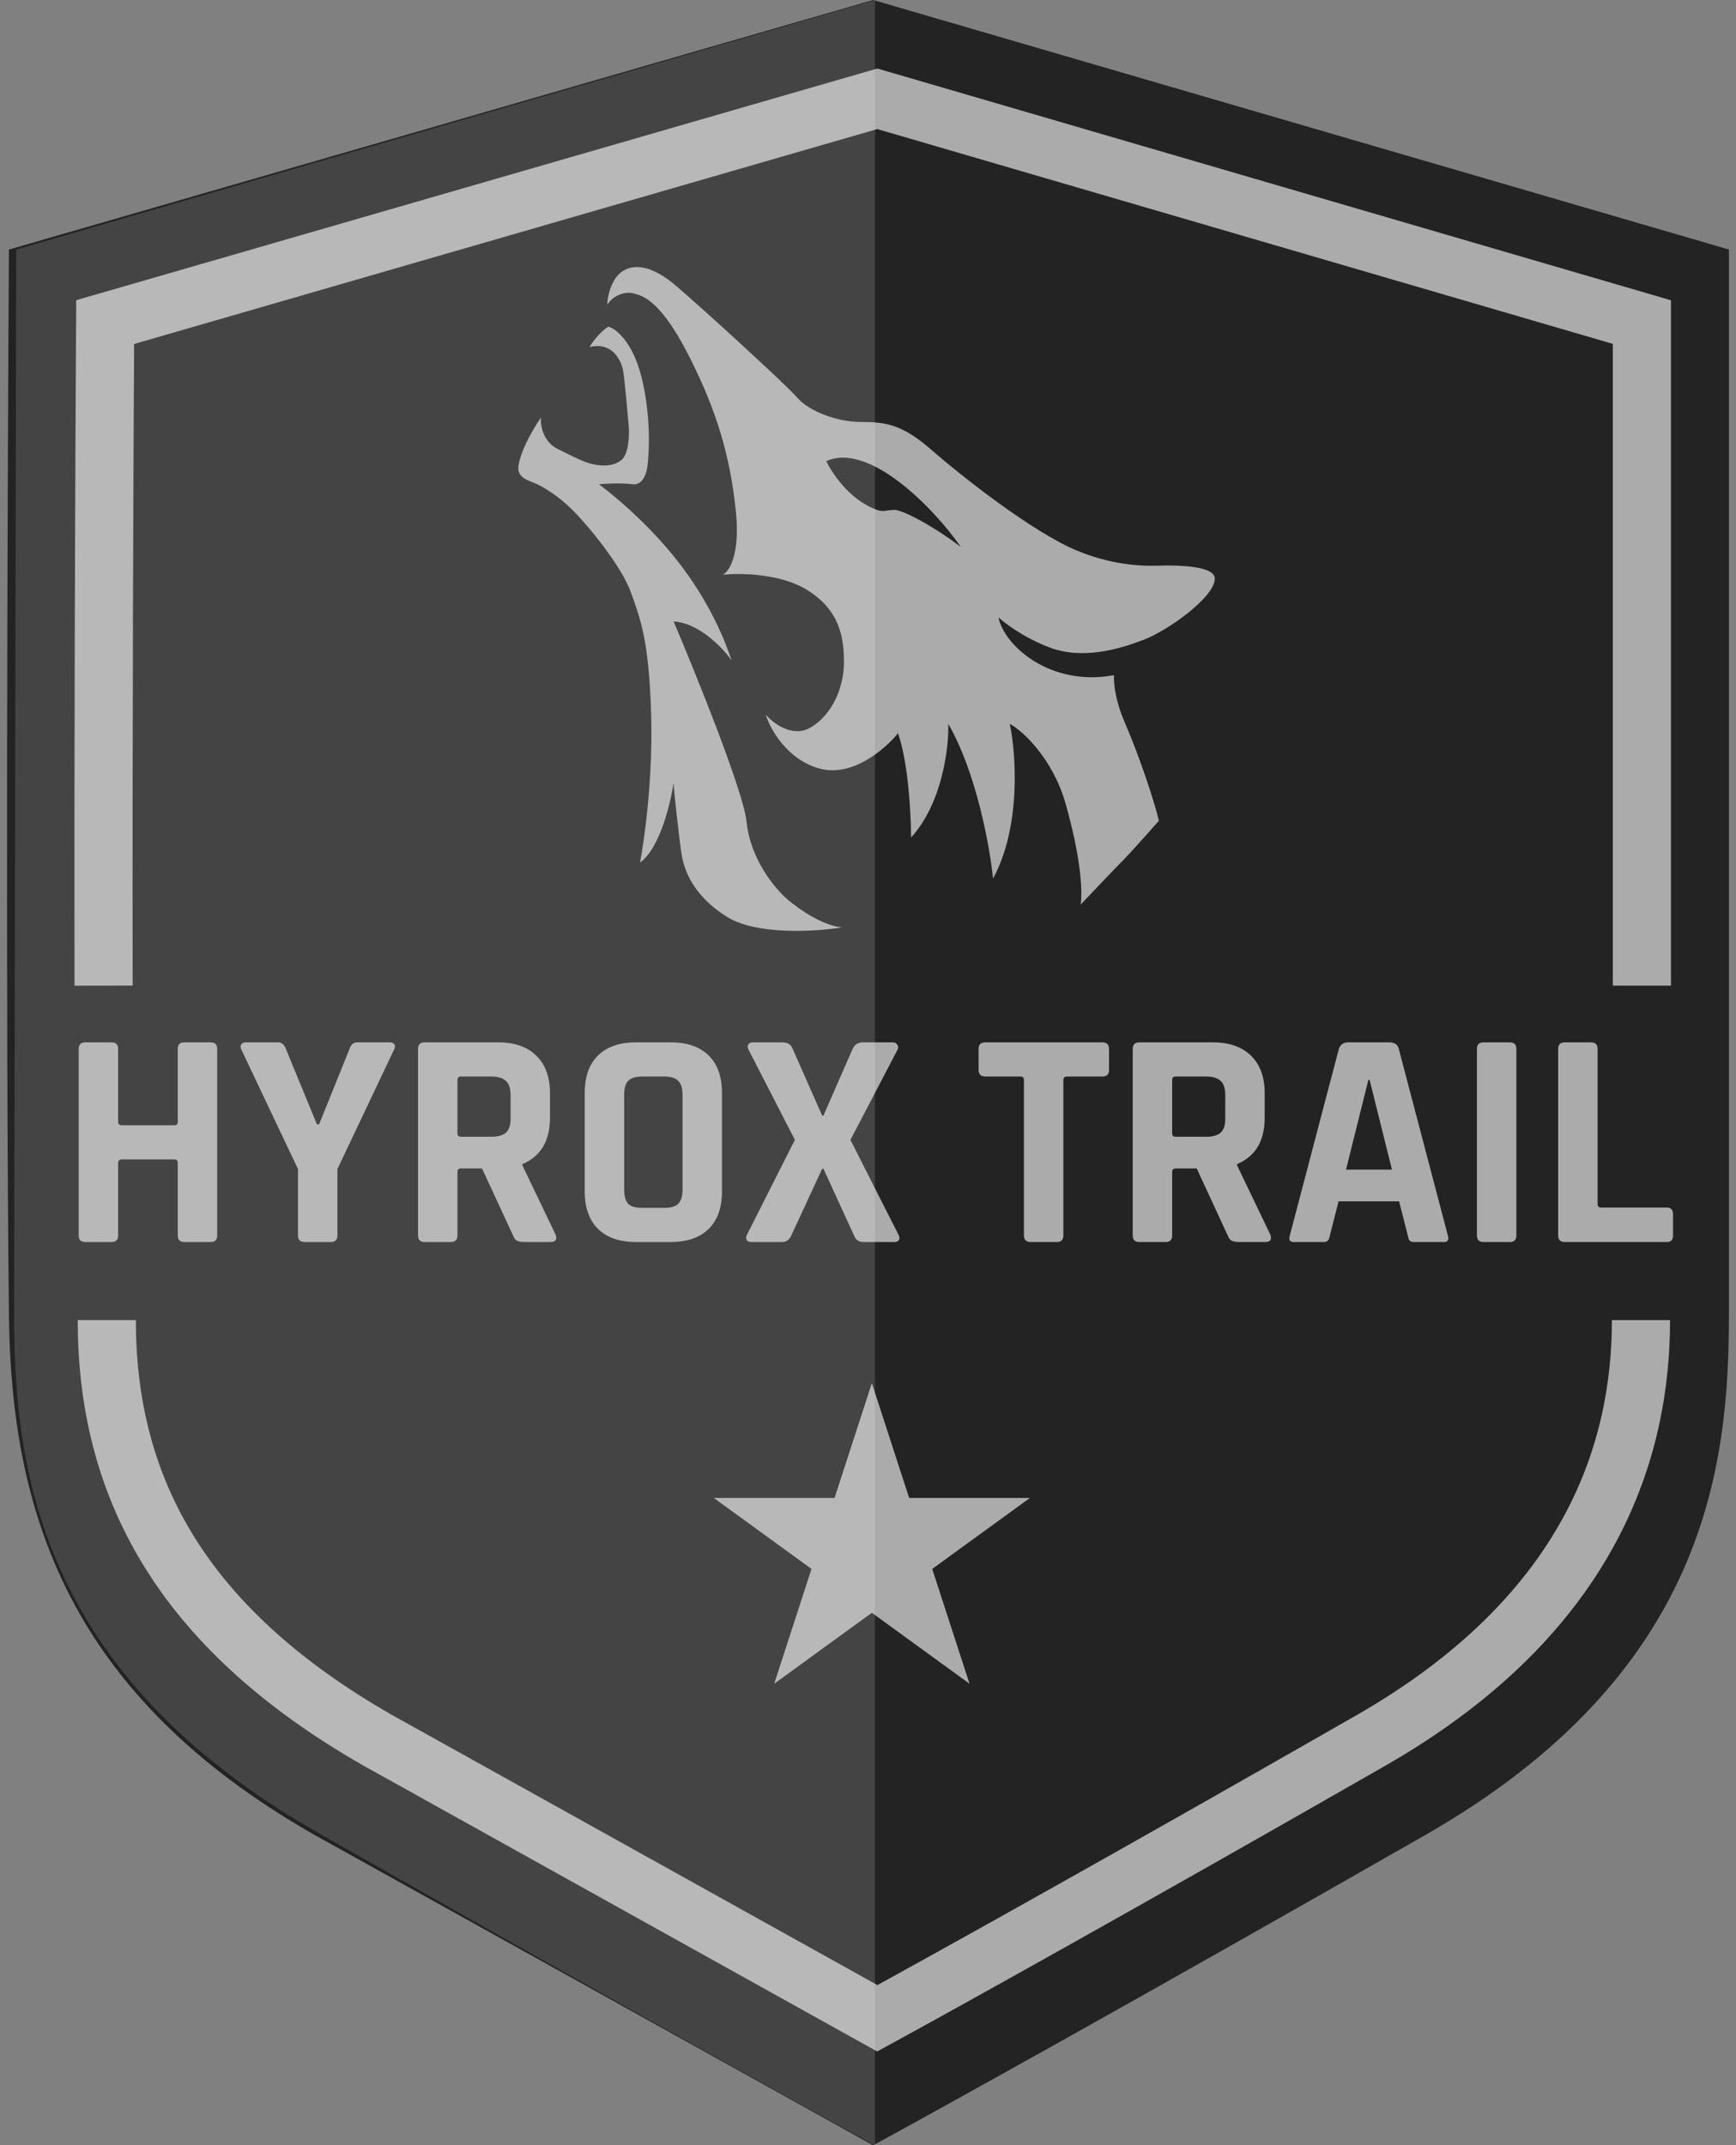 <svg width="123" height="152" viewBox="0 0 123 152" fill="none" xmlns="http://www.w3.org/2000/svg">
<rect x="0" y="0" width="123" height="152" fill="#808080" stroke="none"/>
<path d="M61.865 0L0.632 17.681C0.532 33.926 0.393 71.765 0.632 93.161C0.788 107.128 4.814 120.055 22.287 130.01L61.865 152C66.594 149.425 81.041 141.421 100.994 130.01C120.947 118.599 122.5 103.859 122.5 93.161V17.681L61.865 0Z" fill="#232323"></path>
<path d="M116.267 93.531C116.267 102.362 113.045 114.203 97.118 123.325C79.292 133.535 66.384 140.696 62.159 143L26.799 123.325C12.518 115.177 7.567 105.011 7.567 93.531M116.333 69.834V22.82L62.159 7L7.451 22.82C7.389 32.948 7.31 52.458 7.34 69.834" stroke="#ABABAB" stroke-width="4.12"></path>
<path d="M61.773 98L64.417 106.135H72.97L66.05 111.163L68.694 119.298L61.773 114.27L54.853 119.298L57.496 111.163L50.576 106.135H59.13L61.773 98Z" fill="#ABABAB"></path>
<path d="M7.909 88H6.039C5.731 88 5.577 87.846 5.577 87.538V74.316C5.577 74.008 5.731 73.854 6.039 73.854H7.909C8.217 73.854 8.371 74.008 8.371 74.316V79.486C8.371 79.647 8.459 79.728 8.635 79.728H12.354C12.515 79.728 12.595 79.647 12.595 79.486V74.316C12.595 74.008 12.749 73.854 13.057 73.854H14.928C15.236 73.854 15.389 74.008 15.389 74.316V87.538C15.389 87.846 15.236 88 14.928 88H13.057C12.749 88 12.595 87.846 12.595 87.538V82.39C12.595 82.229 12.515 82.148 12.354 82.148H8.635C8.459 82.148 8.371 82.229 8.371 82.39V87.538C8.371 87.846 8.217 88 7.909 88ZM23.445 88H21.575C21.267 88 21.113 87.846 21.113 87.538V82.83L17.087 74.338C17.029 74.206 17.029 74.096 17.087 74.008C17.161 73.905 17.263 73.854 17.395 73.854H19.727C19.962 73.854 20.138 74.008 20.255 74.316L22.455 79.662H22.609L24.765 74.316C24.868 74.008 25.044 73.854 25.293 73.854H27.625C27.772 73.854 27.875 73.898 27.933 73.986C28.007 74.074 28.007 74.191 27.933 74.338L23.907 82.83V87.538C23.907 87.846 23.753 88 23.445 88ZM31.951 88H30.081C29.773 88 29.619 87.846 29.619 87.538V74.316C29.619 74.008 29.773 73.854 30.081 73.854H35.316C36.461 73.854 37.355 74.169 38.001 74.8C38.646 75.431 38.968 76.318 38.968 77.462V79.178C38.968 80.835 38.316 81.935 37.011 82.478V82.566L39.364 87.472C39.496 87.824 39.372 88 38.99 88H37.209C36.944 88 36.754 87.971 36.636 87.912C36.519 87.853 36.424 87.729 36.35 87.538L34.151 82.786H32.676C32.501 82.786 32.413 82.867 32.413 83.028V87.538C32.413 87.846 32.258 88 31.951 88ZM32.654 80.542H34.81C35.28 80.542 35.624 80.447 35.844 80.256C36.065 80.051 36.175 79.728 36.175 79.288V77.572C36.175 77.117 36.065 76.787 35.844 76.582C35.624 76.377 35.28 76.274 34.81 76.274H32.654C32.493 76.274 32.413 76.355 32.413 76.516V80.3C32.413 80.461 32.493 80.542 32.654 80.542ZM45.5 85.58H47.062C47.531 85.58 47.861 85.485 48.052 85.294C48.257 85.089 48.36 84.751 48.36 84.282V77.572C48.36 77.103 48.257 76.773 48.052 76.582C47.861 76.377 47.531 76.274 47.062 76.274H45.5C45.03 76.274 44.7 76.377 44.51 76.582C44.319 76.773 44.224 77.103 44.224 77.572V84.282C44.224 84.751 44.319 85.089 44.51 85.294C44.7 85.485 45.03 85.58 45.5 85.58ZM47.524 88H45.06C43.901 88 43.006 87.692 42.376 87.076C41.745 86.46 41.43 85.573 41.43 84.414V77.44C41.43 76.281 41.745 75.394 42.376 74.778C43.006 74.162 43.901 73.854 45.06 73.854H47.524C48.682 73.854 49.577 74.162 50.208 74.778C50.838 75.394 51.154 76.281 51.154 77.44V84.414C51.154 85.573 50.838 86.46 50.208 87.076C49.577 87.692 48.682 88 47.524 88ZM55.394 88H53.216C53.07 88 52.967 87.956 52.908 87.868C52.85 87.765 52.85 87.648 52.908 87.516L56.318 80.762L53.018 74.338C52.96 74.221 52.96 74.111 53.018 74.008C53.077 73.905 53.18 73.854 53.326 73.854H55.438C55.805 73.854 56.047 74.008 56.164 74.316L58.254 79.046H58.342L60.41 74.316C60.557 74.008 60.792 73.854 61.114 73.854H63.27C63.417 73.854 63.52 73.913 63.578 74.03C63.652 74.133 63.659 74.243 63.6 74.36L60.256 80.762L63.666 87.494C63.74 87.641 63.747 87.765 63.688 87.868C63.63 87.956 63.52 88 63.358 88H61.158C60.85 88 60.638 87.853 60.52 87.56L58.342 82.808H58.254L56.054 87.56C55.922 87.853 55.702 88 55.394 88ZM74.881 88H73.033C72.711 88 72.549 87.846 72.549 87.538V76.516C72.549 76.355 72.469 76.274 72.307 76.274H69.799C69.491 76.274 69.337 76.12 69.337 75.812V74.316C69.337 74.008 69.491 73.854 69.799 73.854H78.115C78.423 73.854 78.577 74.008 78.577 74.316V75.812C78.577 76.12 78.423 76.274 78.115 76.274H75.607C75.431 76.274 75.343 76.355 75.343 76.516V87.538C75.343 87.846 75.189 88 74.881 88ZM82.589 88H80.719C80.411 88 80.257 87.846 80.257 87.538V74.316C80.257 74.008 80.411 73.854 80.719 73.854H85.955C87.099 73.854 87.994 74.169 88.639 74.8C89.284 75.431 89.607 76.318 89.607 77.462V79.178C89.607 80.835 88.954 81.935 87.649 82.478V82.566L90.003 87.472C90.135 87.824 90.01 88 89.629 88H87.847C87.583 88 87.392 87.971 87.275 87.912C87.158 87.853 87.062 87.729 86.989 87.538L84.789 82.786H83.315C83.139 82.786 83.051 82.867 83.051 83.028V87.538C83.051 87.846 82.897 88 82.589 88ZM83.293 80.542H85.449C85.918 80.542 86.263 80.447 86.483 80.256C86.703 80.051 86.813 79.728 86.813 79.288V77.572C86.813 77.117 86.703 76.787 86.483 76.582C86.263 76.377 85.918 76.274 85.449 76.274H83.293C83.132 76.274 83.051 76.355 83.051 76.516V80.3C83.051 80.461 83.132 80.542 83.293 80.542ZM93.762 88H91.65C91.386 88 91.298 87.846 91.386 87.538L94.862 74.316C94.965 74.008 95.185 73.854 95.522 73.854H98.448C98.815 73.854 99.035 74.008 99.108 74.316L102.584 87.538C102.672 87.846 102.584 88 102.32 88H100.208C100.047 88 99.937 87.971 99.878 87.912C99.82 87.839 99.776 87.714 99.746 87.538L99.13 85.118H94.84L94.224 87.538C94.195 87.714 94.144 87.839 94.07 87.912C94.012 87.971 93.909 88 93.762 88ZM96.952 76.516L95.368 82.874H98.624L97.04 76.516H96.952ZM107.438 74.316V87.538C107.438 87.846 107.284 88 106.976 88H105.106C104.798 88 104.644 87.846 104.644 87.538V74.316C104.644 74.008 104.798 73.854 105.106 73.854H106.976C107.284 73.854 107.438 74.008 107.438 74.316ZM118.1 88H110.862C110.554 88 110.4 87.846 110.4 87.538V74.316C110.4 74.008 110.554 73.854 110.862 73.854H112.732C113.04 73.854 113.194 74.008 113.194 74.316V85.316C113.194 85.477 113.282 85.558 113.458 85.558H118.1C118.393 85.558 118.54 85.719 118.54 86.042V87.538C118.54 87.846 118.393 88 118.1 88Z" fill="#ABABAB"></path>
<path d="M43.952 19.336C44.744 18.676 46.064 18.676 47.913 20.26C49.761 21.845 55.703 27.259 56.496 28.183C57.288 29.107 59.269 29.899 60.985 29.899C62.701 29.899 63.89 30.031 66.002 31.879C68.115 33.728 73.132 37.689 76.301 39.009C79.469 40.329 81.977 40.066 82.638 40.066C83.298 40.066 86.071 40.066 86.072 40.99C86.072 42.31 82.758 44.667 81.041 45.328C79.325 45.988 76.684 46.779 74.307 45.855C72.406 45.115 71.139 44.095 70.743 43.743C71.139 45.723 74.387 48.681 78.929 47.836C78.927 47.863 78.819 49.198 79.734 51.289C80.728 53.562 81.847 56.966 82.111 58.155C82.111 58.155 80.13 60.4 79.47 61.06C78.814 61.716 76.591 64.069 76.565 64.096C76.572 64.062 76.948 62.072 75.508 56.966C74.61 53.782 72.472 51.774 71.547 51.289C71.987 53.402 72.366 58.552 70.359 62.248C70.139 60.048 69.197 54.775 67.19 51.289C67.234 52.962 66.767 56.914 64.549 59.343C64.549 57.759 64.365 54.062 63.626 51.95C62.745 53.05 60.403 55.091 58.08 54.457C55.756 53.824 54.559 51.641 54.251 50.628C54.779 51.245 56.152 52.292 57.419 51.553C59.004 50.629 59.796 48.648 59.796 46.932C59.796 45.216 59.532 43.235 57.156 41.783C55.255 40.621 52.403 40.594 51.214 40.726C51.655 40.505 52.455 39.299 52.138 36.237C51.742 32.408 50.818 29.107 48.706 25.014C46.593 20.922 45.273 20.92 44.877 20.788C44.48 20.657 43.556 20.788 43.028 21.581C43.028 21.008 43.298 19.881 43.952 19.336ZM68.074 38.75C66.277 36.139 61.625 31.281 58.544 32.673C58.904 33.428 60.164 35.429 62.135 36.125C62.597 36.3 62.916 36.125 63.378 36.125C63.841 36.126 65.764 37.01 68.074 38.75Z" fill="#ABABAB"></path>
<path d="M43.094 23.144C42.458 23.564 41.946 24.282 41.769 24.589C43.359 24.195 44.021 25.508 44.153 26.296C44.259 26.927 44.462 29.187 44.551 30.238C44.595 30.851 44.551 32.182 44.021 32.602C43.359 33.128 42.431 32.996 41.902 32.865C41.372 32.734 40.842 32.471 39.518 31.814L39.518 31.814C38.458 31.288 38.282 30.106 38.326 29.581C37.531 30.763 36.869 32.077 36.736 32.996C36.604 33.916 37.531 34.047 38.061 34.31C38.591 34.573 39.518 35.098 40.577 36.149C41.637 37.2 44.021 40.09 44.683 41.929C45.345 43.769 46.008 45.345 46.14 50.863C46.246 55.277 45.654 59.533 45.345 61.11C46.723 60.164 47.509 56.95 47.729 55.461C47.729 55.986 48.127 59.402 48.259 60.321C48.392 61.241 48.789 63.212 51.438 64.919C53.557 66.286 57.795 66.014 59.649 65.708C58.325 65.576 56.736 64.525 55.808 63.737C54.881 62.949 53.16 60.847 52.895 58.219C52.683 56.117 49.363 47.885 47.729 44.032C49.531 44.137 51.217 45.914 51.835 46.79C51.438 45.608 50.378 42.718 47.862 39.565C45.849 37.043 43.403 35.011 42.431 34.31C42.917 34.266 44.074 34.205 44.816 34.31C45.557 34.415 45.831 33.478 45.875 32.996C46.008 32.033 46.114 29.449 45.478 26.822C44.842 24.195 43.623 23.275 43.094 23.144Z" fill="#ABABAB"></path>
<path d="M62 0V152C57.254 149.427 42.607 141.283 22.583 129.883C2.559 118.483 1 103.758 1 93.07L1.148 17.681L62 0Z" fill="white" fill-opacity="0.15"></path>
</svg>
